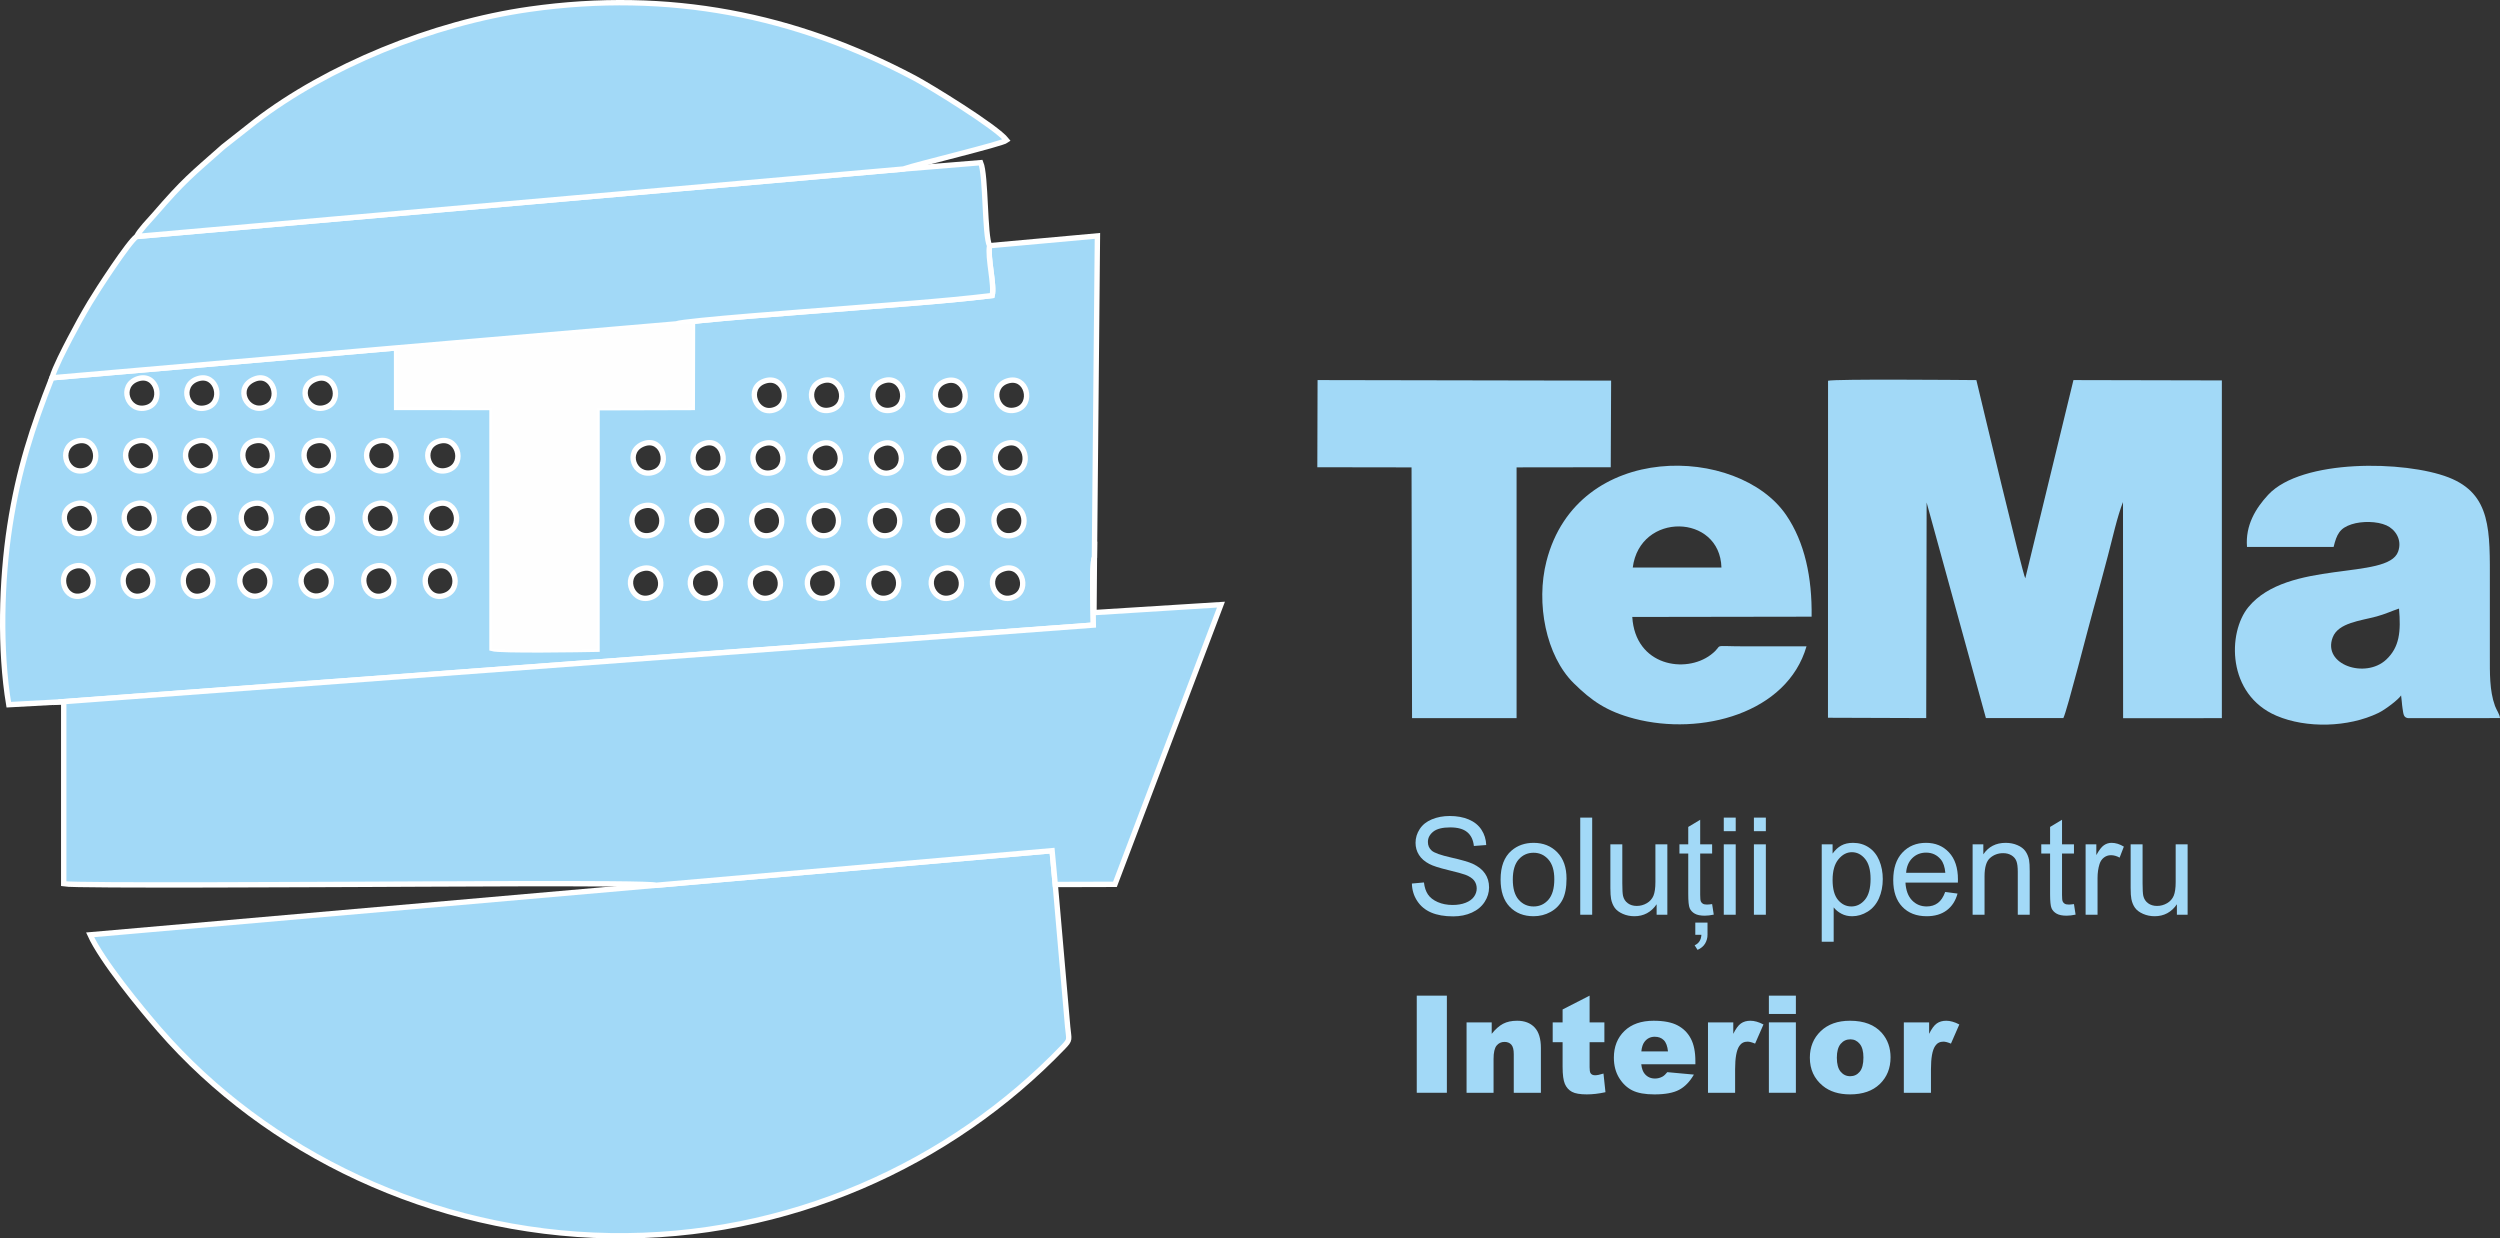 <svg xmlns="http://www.w3.org/2000/svg" xmlns:xlink="http://www.w3.org/1999/xlink" xml:space="preserve" width="93.106mm" height="46.123mm" style="shape-rendering:geometricPrecision; text-rendering:geometricPrecision; image-rendering:optimizeQuality; fill-rule:evenodd; clip-rule:evenodd" viewBox="0 0 4087.75 2024.99"><rect x="0" y="0" width="4087.75" height="2024.99" fill="#333333" stroke="none"/> <defs> <style type="text/css"> .str0 {stroke:white;stroke-width:8.78;stroke-miterlimit:22.926} .fil1 {fill:#FEFEFE} .fil0 {fill:#A2D9F7} .fil2 {fill:#A2D9F7;fill-rule:nonzero} </style> </defs> <g id="Layer_x0020_1">  <path class="fil0 str0" d="M1618.08 401.74c-3.68,19.96 8.49,64.82 4.18,81.5 -84.6,10.24 -174.58,15.72 -259.9,22.81 -32.82,2.72 -244.35,18.22 -256.78,23.55l26.75 0.72 -0.36 135.95 -155.71 0.44 -0.07 394.87c-24.02,0.5 -158.59,2.74 -171.73,-1.2l0 -394.07 -155.97 -0.08 -0.07 -97.45 -563.54 48.98c-31.62,80.3 -54.44,149.25 -68.78,242.1 -13.79,89.3 -16.7,202.79 -1.72,292.38l83.51 -4.56 1689.88 -125.62c0.02,-21.23 -3.19,-97.14 1.71,-110.95l4.91 -525.39 -176.31 16zm-275.3 425.2c-34.26,7.32 -21.01,55.65 10.22,48.33 29.07,-6.82 21.4,-55.1 -10.22,-48.33zm203.83 -203.9c-31.06,9.95 -16.26,56.12 14.98,47.13 29.43,-8.47 17,-57.37 -14.98,-47.13zm-104.59 102.83c-34.03,12.51 -12.89,58.03 17.24,45.84 27.37,-11.08 13.27,-57.05 -17.24,-45.84zm-1023.79 -5.35c-34.29,5.51 -23.8,54.7 7.62,49.08 29.58,-5.3 24.28,-54.21 -7.62,-49.08zm1024.59 106.42c-34.15,7.7 -20.94,55.63 10.26,48.38 29.3,-6.81 21.44,-55.53 -10.26,-48.38zm-822.39 -106.25c-33.53,6.2 -23.92,53.75 7.55,49 30.43,-4.61 24.62,-54.94 -7.55,-49zm-102.17 -0.16c-33.85,5.42 -24.06,54.53 7.66,49.1 29.89,-5.12 24.41,-54.23 -7.66,-49.1zm1128.41 -97.46c-30.27,9.99 -16.94,55.9 14.97,46.97 29.58,-8.28 18,-57.85 -14.97,-46.97zm-1230.36 -3.28c-34.54,13.71 -12.21,57.27 17.28,45.87 28.26,-10.93 12.68,-57.75 -17.28,-45.87zm925.65 106.01c-33.97,12.17 -13.35,57.57 17.26,45.87 27.64,-10.57 13.74,-56.98 -17.26,-45.87zm203.19 -0.55c-32.09,10.1 -17.56,56.72 14.67,47.15 28.73,-8.54 17.03,-57.14 -14.67,-47.15zm100.03 0.04c-31.96,10.23 -17.52,56.4 14.69,47.15 28.68,-8.23 17.35,-57.4 -14.69,-47.15zm-1526.55 201.66c-27.48,11.08 -14.11,58.26 18.15,46.14 30.2,-11.33 13.06,-58.71 -18.15,-46.14zm203.15 -103.54c-36.23,8.91 -20,55.67 9.75,48.24 31.51,-7.88 20.07,-55.57 -9.75,-48.24zm-96.34 -204.07c-32.17,10.44 -17.4,56.23 14.63,47.1 28.9,-8.23 17.41,-57.51 -14.63,-47.1zm89.18 307.54c-27.99,10.67 -13.98,59.03 18.15,46.07 28.68,-11.57 14.35,-58.47 -18.15,-46.07zm738.46 -201.47c-32.57,11.39 -16.41,55.74 14.55,47 30.17,-8.52 16.85,-57.98 -14.55,-47zm96.44 204c-36.45,9.12 -19.8,55.22 9.62,48.27 32.39,-7.66 19.67,-55.6 -9.62,-48.27zm-633.11 -309.57c-33.6,12.25 -13.93,57.73 17.2,45.86 27.67,-10.56 13.9,-57.2 -17.2,-45.86zm731.06 309.52c-36.18,8.72 -20.02,55.51 9.69,48.3 32.09,-7.78 19.81,-55.41 -9.69,-48.3zm1.63 -204c-32,10.01 -17.83,56.42 14.64,47.08 29.01,-8.34 17.37,-57.09 -14.64,-47.08zm-1032.44 201.64c-29.12,11.42 -13.47,58.43 18.08,46.01 28.48,-11.2 14.4,-58.74 -18.08,-46.01zm106.71 -307.7c-31.71,10.14 -17.79,56.71 14.73,47.13 28.92,-8.5 17.21,-57.33 -14.73,-47.13zm184.46 308.2c-31.82,15.06 -9.69,56.75 19.01,45.26 29.59,-11.85 11.45,-59.68 -19.01,-45.26zm1035.63 1.88c-36.25,8.67 -20.17,55.71 9.8,48.26 32.08,-7.97 19.45,-55.26 -9.8,-48.26zm-1220.28 -208.34c-34.03,8.46 -20.03,55.07 10.18,48.34 31.46,-7.02 21.48,-56.21 -10.18,-48.34zm1320.46 208.36c-36.35,8.55 -20.08,55.49 9.65,48.28 32.15,-7.8 19.88,-55.22 -9.65,-48.28zm-202.24 -0.08c-36.26,8.1 -21.19,56.13 9.82,48.24 29.85,-7.6 20.82,-55.08 -9.82,-48.24zm-389.92 0.1c-35.43,7.93 -20.47,55.28 9.63,48.29 32.63,-7.56 20.23,-54.99 -9.63,-48.29zm-925.63 -105.99c-36.03,8.69 -20.04,55.2 9.65,48.3 32.76,-7.62 19.7,-55.37 -9.65,-48.3zm1123.03 3.61c-34.05,8.47 -20.13,55.36 10.09,48.34 32.18,-7.48 20.83,-56.02 -10.09,-48.34zm-631.07 -3.66c-35.82,8.41 -20.65,55.96 9.8,48.26 31.95,-8.09 19.6,-55.17 -9.8,-48.26zm100.14 0c-36.37,8.46 -20.08,55.69 9.72,48.31 31.85,-7.9 19.93,-55.21 -9.72,-48.31zm-302.39 -0.13c-35.3,6.55 -22.43,56.59 10.05,48.4 29.08,-7.34 20.81,-54.13 -10.05,-48.4zm-191.75 0.14c-36.18,8.57 -20.03,55.52 9.7,48.31 32.18,-7.8 19.98,-55.34 -9.7,-48.31zm291.9 -0.1c-36.19,7.92 -21.27,56.35 9.85,48.26 29.74,-7.74 20.88,-54.97 -9.85,-48.26zm-108.15 104.05c-31.88,15.21 -9.06,57.41 19.15,45.48 29.23,-12.36 11.13,-59.93 -19.15,-45.48zm933.65 1.89c-36.07,8.07 -21.43,56.43 9.96,48.29 29.71,-7.7 20.52,-55.12 -9.96,-48.29zm-90.68 -306.21c-32.27,10.65 -14.63,57.98 16.48,46.71 28.17,-10.19 15.49,-57.26 -16.48,-46.71zm-539.81 303.93c-29.26,11.38 -13.6,58.74 18.16,46.04 28.51,-11.4 14.04,-58.56 -18.16,-46.04zm-582.44 -206.13c-33.24,6.63 -23.58,53.77 7.49,48.91 32.72,-5.11 24.37,-55.28 -7.49,-48.91zm1022.76 4.54c-31.98,10.85 -17.42,56.13 14.67,47.15 29.39,-8.22 17.24,-57.98 -14.67,-47.15zm395.05 101.37c-34.13,6.21 -23.26,53.87 7.41,48.92 32.9,-5.31 24.04,-54.64 -7.41,-48.92zm-492.09 0.08c-33.19,6.72 -23.62,53.6 7.39,48.92 32.73,-4.93 24.76,-55.43 -7.39,-48.92zm592.11 -0.08c-33.96,6.46 -23.1,54.08 7.44,48.96 33.07,-5.55 23.98,-54.93 -7.44,-48.96zm-201.77 -203.94c-30.79,10.44 -17.27,56.48 15.18,47.2 29.26,-8.37 17.24,-58.18 -15.18,-47.2zm-292.36 203.94c-33.92,6.69 -22.92,53.92 7.43,48.98 33.28,-5.43 24.03,-55.17 -7.43,-48.98zm-431.52 -105.97c-33.94,6.48 -23.35,53.88 7.49,48.94 33.2,-5.32 23.77,-54.9 -7.49,-48.94zm-494.17 -0.04c-33.85,6.56 -23.03,53.97 7.53,49.01 32.94,-5.34 24.12,-55.13 -7.53,-49.01zm1117.98 -97.95c-30.79,10.19 -17.54,56.7 15.17,47.16 30.27,-8.82 16.69,-57.71 -15.17,-47.16zm-733.7 304.07c-30.9,11.57 -12.24,58.86 18.22,46.17 29.22,-12.18 13.74,-58.13 -18.22,-46.17z"></path> <path class="fil0 str0" d="M1072.92 1447.48l-925.59 81.03c19.24,42.39 82.11,119.09 113.87,155.62 174.69,200.88 445.8,331.59 736.41,336.39 290.52,4.8 556.78,-116.97 740.74,-308.48 12.2,-12.69 9.4,-11.45 7.38,-33.12l-20.3 -232.72 -5.13 -55.29 -647.38 56.56z"></path> <path class="fil0 str0" d="M97.89 1147.7c11.25,1.14 3.45,-1.68 6.3,3.74l0 293.64c17.93,3.55 453.07,0.9 483.57,0.9 53.26,0 472.8,-3.37 485.16,1.51l647.38 -56.56 5.13 55.29 97.63 -0.27 173.34 -457.31 -207.64 13.03 0.72 -90.53c-4.9,13.8 -1.69,89.71 -1.71,110.95l-1689.88 125.62z"></path> <path class="fil0 str0" d="M1477.16 276.37l-1253.66 110.29c-12.26,7.79 -64.3,87.85 -76.38,108.15 -11.67,19.59 -21.94,38.18 -32.93,59.29 -8.37,16.07 -24.27,46.58 -29.31,63.67l563.54 -48.98 457.16 -39.19c12.43,-5.34 223.96,-20.84 256.78,-23.55 85.32,-7.09 175.31,-12.57 259.9,-22.81 4.31,-16.67 -7.86,-61.54 -4.18,-81.5 -8.32,-15.64 -5.82,-115.22 -14.52,-135.77l-126.4 10.4z"></path> <path class="fil0 str0" d="M223.5 386.66l1253.66 -110.29c23.34,-8.15 160.7,-40.8 168.91,-47.05 -17.17,-22 -127.41,-89.29 -150.75,-101.65 -195.08,-103.35 -401.74,-144.83 -629.27,-112.57 -159.83,22.65 -331.82,94.06 -448.31,183.42l-52.65 41.46c-54.27,48 -63.06,53.81 -112.67,111.01 -7.99,9.21 -24.48,26.02 -28.92,35.67z"></path> <path class="fil0" d="M2988.91 1173.59l160.65 0.56 0.67 -352.49 96.91 352.44 126.63 0.06c6.07,-11.61 41.36,-150.53 48.78,-176.67 8.46,-29.79 16.33,-59.69 24.26,-89.5 6.96,-26.19 15.18,-63.86 24.5,-87.06l0.18 353.39 161.47 -0.06 -0 -552.25 -242.67 -0.54 -78.73 324.16c-4.27,-6.32 -72.17,-291.51 -79.99,-324.12 -29.42,-0.26 -230.34,-1.99 -242.53,1.04l-0.13 551.03z"></path> <path class="fil0" d="M3674.03 894.25l141.67 0c5.15,-21.15 10.26,-30.74 29.33,-36.95 16.96,-5.52 41.49,-5.19 56.99,1.72 13.94,6.2 26.33,22.96 19.12,42.99 -16.95,47.09 -180.46,12.46 -244.75,90.58 -34.37,41.77 -35.36,143.04 45.85,177.73 48.84,20.87 117.28,19.16 166.5,-4.5 11.74,-5.65 33.49,-22.44 37.26,-28.76 1.08,6.83 1.26,14.26 2.38,21.22 1.52,9.5 1.45,14.79 8.88,15.97l150.49 -0.09c-0.75,-6.82 -5.54,-12.63 -8.21,-19.92 -9.14,-24.92 -8.39,-55.22 -8.39,-81.29 0,-39.89 0,-79.78 0,-119.67 0,-84.48 2.91,-145.26 -67.41,-172.63 -71.11,-27.68 -240.27,-30.63 -295.06,28.38 -20.54,22.12 -37.49,50.03 -34.64,85.22zm248.6 100.82c-12.42,4.12 -22.4,9.01 -36.68,12.9 -26.07,7.09 -62.49,10.21 -71.71,34.1 -17.3,44.89 53.38,68.24 87.38,36.52 21.83,-20.37 24.29,-45.81 21.01,-83.53z"></path> <polygon class="fil0" points="2153.95,763.99 2308.02,764.23 2308.84,1174.26 2479.76,1174.26 2479.76,764.2 2633.73,764 2634.36,622.36 2154.35,621.46 "></polygon> <path class="fil0" d="M2953.81 1056.86c-32.39,-0.01 -64.79,-0 -97.18,-0 -64.19,0 -34.91,-4.75 -59.2,13.71 -41.43,31.48 -123.66,18.37 -128.48,-61.79l293.22 -0.46c0.94,-64.08 -11.21,-121.62 -41.56,-166.11 -78.01,-114.35 -341.39,-122.49 -391.99,75.44 -17.53,68.56 -0.93,154.64 44.62,199.48 29.03,28.59 53.59,45.99 99.07,57.95 109.24,28.71 249.96,-8.87 281.51,-118.22zm-284.1 -128.87l145.02 -0.04c-2.41,-87.96 -133.31,-91.23 -145.02,0.04z"></path> <path class="fil1" d="M648.42 568.79l0.07 97.45 155.97 0.08 0 394.07c13.14,3.93 147.71,1.69 171.73,1.2l0.07 -394.87 155.71 -0.44 0.36 -135.95 -26.75 -0.72 -457.16 39.19z"></path> <path class="fil2" d="M2308.56 1444.67l19.74 -1.77c0.92,7.98 3.1,14.53 6.54,19.66 3.44,5.1 8.76,9.24 15.97,12.42 7.2,3.14 15.34,4.73 24.36,4.73 8.02,0 15.08,-1.19 21.22,-3.59 6.14,-2.4 10.68,-5.69 13.68,-9.87 2.99,-4.18 4.51,-8.72 4.51,-13.6 0,-4.96 -1.44,-9.28 -4.32,-13.01 -2.88,-3.7 -7.65,-6.8 -14.3,-9.35 -4.25,-1.63 -13.68,-4.21 -28.28,-7.73 -14.6,-3.51 -24.81,-6.8 -30.65,-9.91 -7.58,-3.99 -13.2,-8.94 -16.89,-14.82 -3.73,-5.88 -5.58,-12.5 -5.58,-19.77 0,-8.06 2.29,-15.56 6.84,-22.51 4.55,-6.99 11.16,-12.27 19.93,-15.89 8.72,-3.63 18.44,-5.44 29.13,-5.44 11.76,0 22.15,1.88 31.13,5.69 8.98,3.77 15.89,9.35 20.74,16.75 4.84,7.35 7.43,15.71 7.8,25.03l-20.18 1.55c-1.08,-10.01 -4.73,-17.59 -10.98,-22.69 -6.25,-5.14 -15.49,-7.69 -27.69,-7.69 -12.72,0 -22,2.33 -27.8,6.99 -5.8,4.66 -8.72,10.27 -8.72,16.85 0,5.69 2.07,10.39 6.17,14.08 4.07,3.66 14.6,7.47 31.68,11.31 17.08,3.88 28.8,7.25 35.15,10.13 9.2,4.25 16.04,9.62 20.44,16.16 4.4,6.51 6.58,14.01 6.58,22.51 0,8.46 -2.41,16.38 -7.25,23.84 -4.84,7.47 -11.75,13.27 -20.81,17.41 -9.06,4.14 -19.22,6.21 -30.57,6.21 -14.34,0 -26.36,-2.11 -36.04,-6.28 -9.72,-4.18 -17.3,-10.46 -22.81,-18.89 -5.55,-8.39 -8.43,-17.89 -8.72,-28.5z"></path> <path id="1" class="fil2" d="M2453.62 1438.13c0,-21.26 5.91,-37.01 17.78,-47.25 9.87,-8.5 21.96,-12.75 36.19,-12.75 15.78,0 28.72,5.18 38.78,15.53 10.02,10.31 15.05,24.62 15.05,42.84 0,14.79 -2.22,26.4 -6.66,34.86 -4.43,8.46 -10.9,15.05 -19.41,19.74 -8.46,4.69 -17.74,7.02 -27.76,7.02 -16.12,0 -29.13,-5.14 -39.07,-15.45 -9.94,-10.31 -14.9,-25.17 -14.9,-44.54zm19.96 0.04c0,14.71 3.21,25.73 9.65,33.01 6.47,7.32 14.57,10.98 24.36,10.98 9.69,0 17.74,-3.66 24.21,-11.02 6.43,-7.35 9.65,-18.55 9.65,-33.6 0,-14.19 -3.25,-24.95 -9.72,-32.23 -6.47,-7.32 -14.53,-10.98 -24.14,-10.98 -9.8,0 -17.89,3.62 -24.36,10.91 -6.43,7.28 -9.65,18.26 -9.65,32.94z"></path> <polygon id="2" class="fil2" points="2583.85,1495.68 2583.85,1336.87 2603.37,1336.87 2603.37,1495.68 "></polygon> <path id="3" class="fil2" d="M2708.75 1495.68l0 -17.11c-8.95,13.05 -21.07,19.55 -36.41,19.55 -6.76,0 -13.08,-1.3 -18.96,-3.88 -5.88,-2.63 -10.24,-5.88 -13.08,-9.8 -2.85,-3.95 -4.84,-8.76 -5.99,-14.45 -0.78,-3.84 -1.19,-9.9 -1.19,-18.19l0 -71.23 19.52 0 0 63.69c0,10.17 0.4,17.04 1.18,20.56 1.22,5.14 3.81,9.13 7.8,12.05 3.96,2.92 8.83,4.4 14.67,4.4 5.84,0 11.31,-1.48 16.42,-4.47 5.1,-2.99 8.72,-7.1 10.87,-12.24 2.11,-5.14 3.18,-12.64 3.18,-22.44l0 -61.55 19.52 0 0 115.11 -17.52 0z"></path> <path id="4" class="fil2" d="M2799.5 1478.27l2.66 17.23c-5.47,1.15 -10.39,1.74 -14.68,1.74 -7.06,0 -12.53,-1.11 -16.45,-3.37 -3.89,-2.25 -6.62,-5.17 -8.21,-8.83 -1.59,-3.66 -2.37,-11.35 -2.37,-23.07l0 -66.32 -14.41 0 0 -15.08 14.41 0 0 -28.46 19.52 -11.72 0 40.18 19.52 0 0 15.08 -19.52 0 0 67.43c0,5.58 0.33,9.17 1.04,10.76 0.66,1.59 1.77,2.84 3.33,3.81 1.55,0.93 3.77,1.4 6.65,1.4 2.14,0 4.99,-0.26 8.5,-0.78zm-27.51 50.24l0 -19.96 19.96 0 0 19.96c0,5.06 -1.3,9.83 -3.92,14.27 -2.63,4.43 -6.77,7.87 -12.35,10.35l-4.77 -7.47c6.88,-3.06 10.54,-8.76 11.06,-17.15l-9.98 0z"></path> <path id="5" class="fil2" d="M2818.54 1359.05l0 -22.18 19.52 0 0 22.18 -19.52 0zm0 136.63l0 -115.11 19.52 0 0 115.11 -19.52 0z"></path> <path id="6" class="fil2" d="M2867.81 1359.05l0 -22.18 19.52 0 0 22.18 -19.52 0zm0 136.63l0 -115.11 19.52 0 0 115.11 -19.52 0z"></path> <path id="7" class="fil2" d="M2978.71 1539.82l0 -159.25 17.75 0 0 15.12c4.18,-5.84 8.91,-10.24 14.19,-13.16 5.25,-2.92 11.64,-4.4 19.15,-4.4 9.83,0 18.48,2.52 25.99,7.58 7.5,5.03 13.16,12.17 17,21.33 3.81,9.2 5.73,19.26 5.73,30.24 0,11.72 -2.11,22.29 -6.32,31.72 -4.21,9.39 -10.35,16.6 -18.41,21.63 -8.03,4.99 -16.49,7.5 -25.36,7.5 -6.51,0 -12.35,-1.37 -17.49,-4.11 -5.18,-2.74 -9.39,-6.17 -12.71,-10.35l0 56.15 -19.52 0zm17.75 -100.99c0,14.75 2.99,25.65 8.94,32.71 5.99,7.06 13.23,10.61 21.74,10.61 8.65,0 16.04,-3.66 22.18,-10.98 6.17,-7.32 9.24,-18.63 9.24,-33.97 0,-14.64 -2.99,-25.58 -9.02,-32.86 -6.02,-7.28 -13.2,-10.91 -21.55,-10.91 -8.28,0 -15.6,3.88 -21.96,11.61 -6.39,7.76 -9.57,19 -9.57,33.79z"></path> <path id="8" class="fil2" d="M3180.58 1458.42l20.18 2.66c-3.14,11.72 -9.02,20.85 -17.6,27.32 -8.57,6.47 -19.52,9.72 -32.86,9.72 -16.78,0 -30.09,-5.18 -39.92,-15.53 -9.83,-10.31 -14.75,-24.84 -14.75,-43.51 0,-19.3 4.95,-34.3 14.9,-44.95 9.94,-10.68 22.85,-16.01 38.71,-16.01 15.34,0 27.87,5.22 37.59,15.67 9.72,10.46 14.6,25.17 14.6,44.14 0,1.15 -0.04,2.88 -0.11,5.18l-85.72 0c0.74,12.6 4.29,22.29 10.72,28.98 6.4,6.69 14.42,10.05 23.99,10.05 7.13,0 13.23,-1.88 18.26,-5.65 5.07,-3.77 9.06,-9.8 12.02,-18.08zm-63.88 -31.27l64.1 0c-0.85,-9.69 -3.33,-16.93 -7.35,-21.77 -6.18,-7.5 -14.23,-11.27 -24.1,-11.27 -8.95,0 -16.45,2.99 -22.55,8.98 -6.06,5.99 -9.43,14.01 -10.09,24.06z"></path> <path id="9" class="fil2" d="M3225.42 1495.68l0 -115.11 17.52 0 0 16.34c8.43,-12.53 20.63,-18.78 36.56,-18.78 6.95,0 13.31,1.26 19.11,3.74 5.8,2.48 10.17,5.76 13.05,9.8 2.88,4.03 4.92,8.83 6.06,14.38 0.7,3.62 1.07,9.94 1.07,18.97l0 70.68 -19.52 0 0 -69.94c0,-7.95 -0.74,-13.9 -2.26,-17.82 -1.51,-3.92 -4.21,-7.06 -8.06,-9.43 -3.85,-2.33 -8.39,-3.51 -13.57,-3.51 -8.28,0 -15.41,2.63 -21.44,7.91 -6.02,5.25 -9.02,15.27 -9.02,29.98l0 62.8 -19.52 0z"></path> <path id="10" class="fil2" d="M3391.14 1478.27l2.66 17.23c-5.47,1.15 -10.39,1.74 -14.67,1.74 -7.06,0 -12.53,-1.11 -16.45,-3.37 -3.88,-2.25 -6.62,-5.17 -8.21,-8.83 -1.59,-3.66 -2.37,-11.35 -2.37,-23.07l0 -66.32 -14.42 0 0 -15.08 14.42 0 0 -28.46 19.52 -11.72 0 40.18 19.52 0 0 15.08 -19.52 0 0 67.43c0,5.58 0.33,9.17 1.03,10.76 0.67,1.59 1.77,2.84 3.33,3.81 1.55,0.93 3.77,1.4 6.66,1.4 2.14,0 4.99,-0.26 8.5,-0.78z"></path> <path id="11" class="fil2" d="M3410.18 1495.68l0 -115.11 17.52 0 0 17.63c4.47,-8.17 8.61,-13.57 12.42,-16.15 3.81,-2.63 7.98,-3.92 12.53,-3.92 6.58,0 13.27,2.07 20.07,6.18l-6.95 18c-4.73,-2.66 -9.47,-3.99 -14.19,-3.99 -4.25,0 -8.06,1.29 -11.42,3.84 -3.36,2.55 -5.76,6.1 -7.21,10.65 -2.18,6.91 -3.25,14.49 -3.25,22.73l0 60.14 -19.52 0z"></path> <path id="12" class="fil2" d="M3559.44 1495.68l0 -17.11c-8.95,13.05 -21.07,19.55 -36.41,19.55 -6.76,0 -13.08,-1.3 -18.96,-3.88 -5.88,-2.63 -10.24,-5.88 -13.08,-9.8 -2.85,-3.95 -4.84,-8.76 -5.99,-14.45 -0.78,-3.84 -1.19,-9.9 -1.19,-18.19l0 -71.23 19.52 0 0 63.69c0,10.17 0.4,17.04 1.18,20.56 1.22,5.14 3.81,9.13 7.8,12.05 3.96,2.92 8.83,4.4 14.67,4.4 5.84,0 11.31,-1.48 16.42,-4.47 5.1,-2.99 8.72,-7.1 10.87,-12.24 2.11,-5.14 3.18,-12.64 3.18,-22.44l0 -61.55 19.52 0 0 115.11 -17.52 0z"></path> <polygon id="13" class="fil2" points="2316.54,1627.98 2365.78,1627.98 2365.78,1786.78 2316.54,1786.78 "></polygon> <path id="14" class="fil2" d="M2397.98 1671.67l41.11 0 0 18.74c6.13,-7.69 12.31,-13.16 18.59,-16.45 6.28,-3.29 13.9,-4.95 22.92,-4.95 12.2,0 21.7,3.62 28.61,10.91 6.88,7.24 10.31,18.48 10.31,33.67l0 73.19 -44.36 0 0 -63.32c0,-7.24 -1.33,-12.35 -3.99,-15.34 -2.66,-2.99 -6.4,-4.51 -11.2,-4.51 -5.29,0 -9.61,2.03 -12.9,6.06 -3.29,4.07 -4.95,11.31 -4.95,21.81l0 55.3 -44.14 0 0 -115.11z"></path> <path id="15" class="fil2" d="M2599.15 1627.98l0 43.69 24.18 0 0 32.38 -24.18 0 0 40.73c0,4.88 0.48,8.14 1.4,9.72 1.44,2.44 4,3.66 7.62,3.66 3.25,0 7.8,-0.92 13.68,-2.81l3.25 30.5c-10.91,2.4 -21.07,3.58 -30.54,3.58 -10.98,0 -19.07,-1.4 -24.28,-4.21 -5.18,-2.81 -9.02,-7.09 -11.53,-12.82 -2.48,-5.73 -3.74,-15.05 -3.74,-27.87l0 -40.48 -16.19 0 0 -32.38 16.19 0 0 -21.1 44.14 -22.59z"></path> <path id="16" class="fil2" d="M2772.12 1740.21l-88.49 0c0.81,7.06 2.7,12.35 5.76,15.82 4.25,4.99 9.83,7.47 16.71,7.47 4.36,0 8.5,-1.08 12.39,-3.22 2.4,-1.37 4.99,-3.77 7.72,-7.21l43.47 4c-6.66,11.53 -14.68,19.85 -24.06,24.84 -9.39,5.03 -22.88,7.54 -40.44,7.54 -15.27,0 -27.24,-2.14 -36,-6.47 -8.72,-4.29 -15.97,-11.13 -21.74,-20.48 -5.73,-9.39 -8.61,-20.4 -8.61,-33.05 0,-18 5.77,-32.6 17.3,-43.73 11.49,-11.13 27.43,-16.71 47.72,-16.71 16.49,0 29.46,2.51 39,7.5 9.54,4.99 16.82,12.2 21.81,21.7 4.99,9.47 7.46,21.81 7.46,37.01l0 4.99zm-44.8 -21.07c-0.85,-8.57 -3.18,-14.71 -6.91,-18.41 -3.73,-3.7 -8.61,-5.55 -14.71,-5.55 -7.02,0 -12.64,2.81 -16.85,8.39 -2.66,3.48 -4.36,8.65 -5.1,15.56l43.58 0z"></path> <path id="17" class="fil2" d="M2792.75 1671.67l41.33 0 0 18.78c4,-8.17 8.1,-13.79 12.31,-16.85 4.25,-3.07 9.46,-4.58 15.67,-4.58 6.54,0 13.68,2.03 21.4,6.1l-13.68 31.31c-5.21,-2.18 -9.35,-3.25 -12.39,-3.25 -5.76,0 -10.28,2.4 -13.46,7.17 -4.54,6.73 -6.84,19.34 -6.84,37.78l0 38.67 -44.36 0 0 -115.11z"></path> <path id="18" class="fil2" d="M2892.3 1627.98l44.14 0 0 29.94 -44.14 0 0 -29.94zm0 43.69l44.14 0 0 115.11 -44.14 0 0 -115.11z"></path> <path id="19" class="fil2" d="M2959.28 1729.56c0,-17.59 5.91,-32.09 17.74,-43.47 11.83,-11.38 27.8,-17.08 47.91,-17.08 23.03,0 40.41,6.69 52.16,20.07 9.43,10.79 14.16,24.06 14.16,39.81 0,17.74 -5.84,32.23 -17.56,43.58 -11.72,11.31 -27.95,16.96 -48.65,16.96 -18.44,0 -33.38,-4.69 -44.76,-14.12 -14.01,-11.64 -20.99,-26.91 -20.99,-45.77zm44.14 -0.07c0,10.31 2.07,17.93 6.21,22.84 4.14,4.92 9.32,7.39 15.6,7.39 6.32,0 11.5,-2.44 15.56,-7.28 4.07,-4.84 6.1,-12.64 6.1,-23.36 0,-10.02 -2.03,-17.45 -6.13,-22.36 -4.11,-4.88 -9.17,-7.32 -15.23,-7.32 -6.4,0 -11.68,2.48 -15.86,7.43 -4.18,4.99 -6.25,12.53 -6.25,22.66z"></path> <path id="20" class="fil2" d="M3112.98 1671.67l41.33 0 0 18.78c4,-8.17 8.1,-13.79 12.31,-16.85 4.25,-3.07 9.46,-4.58 15.67,-4.58 6.54,0 13.68,2.03 21.4,6.1l-13.68 31.31c-5.21,-2.18 -9.35,-3.25 -12.39,-3.25 -5.76,0 -10.28,2.4 -13.46,7.17 -4.54,6.73 -6.84,19.34 -6.84,37.78l0 38.67 -44.36 0 0 -115.11z"></path> </g> </svg>